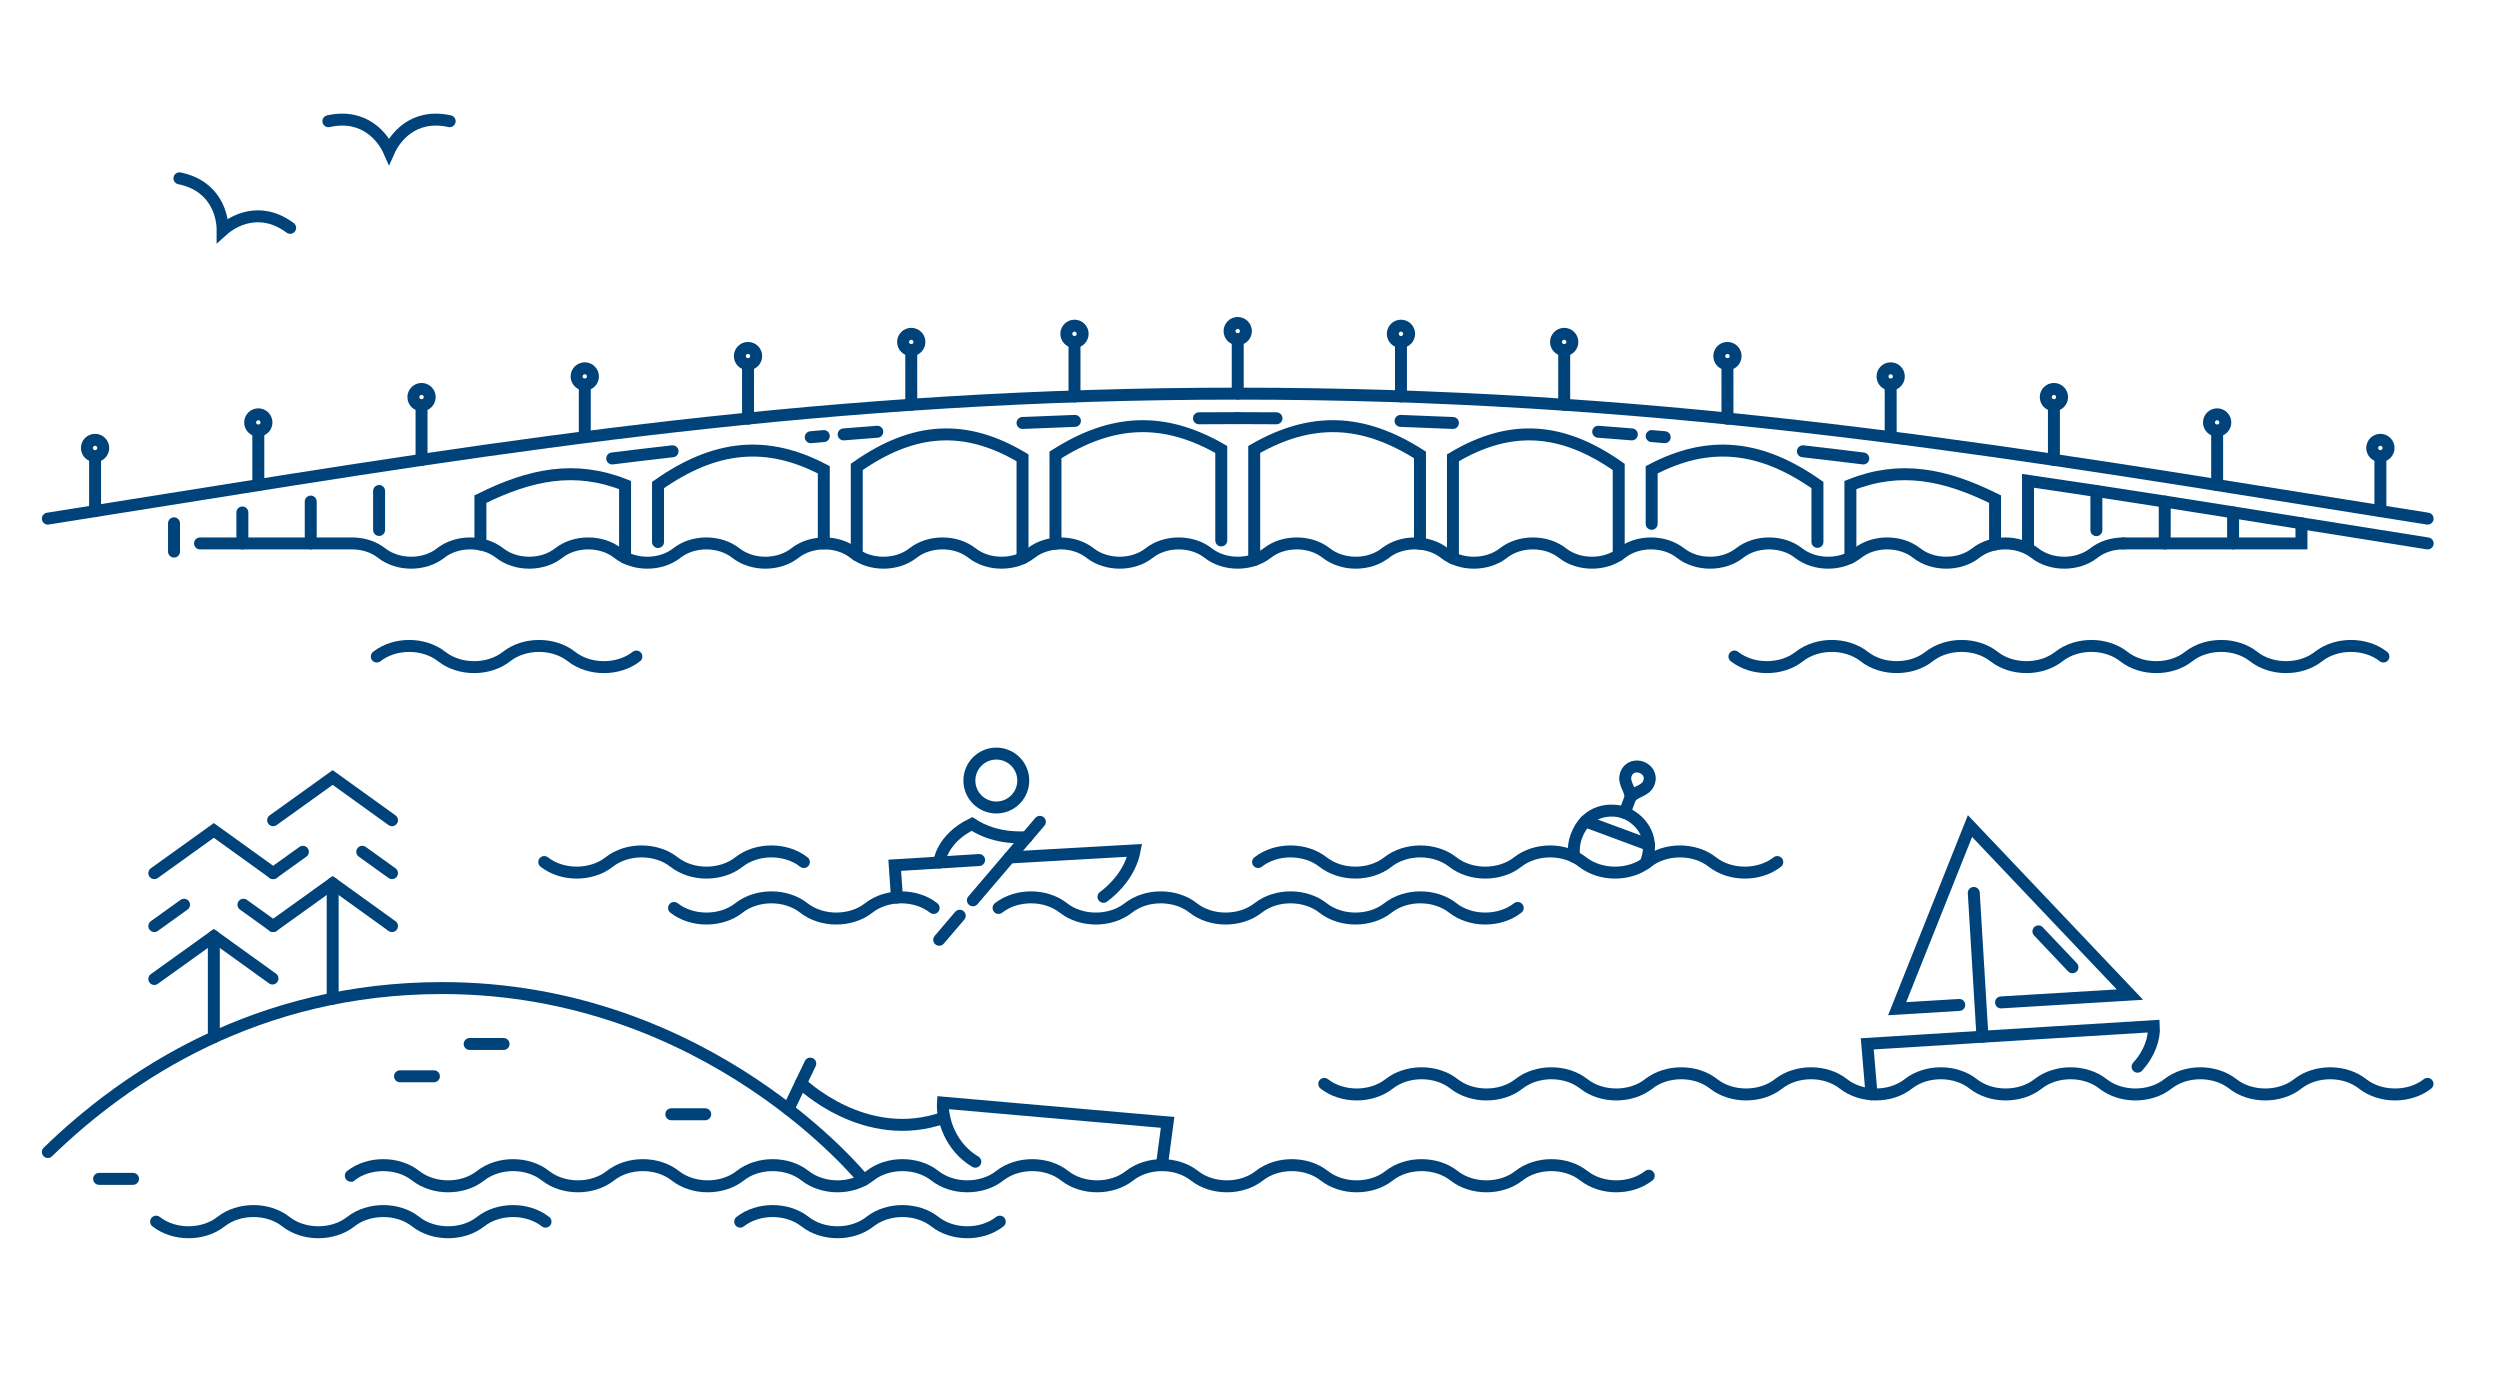 <svg width="418" height="232" viewBox="0 0 418 232" fill="none" xmlns="http://www.w3.org/2000/svg">
<path d="M242.932 93.34V76.543C252.474 70.86 261.107 71.37 270.65 78.073V92.806" stroke="#00427A" stroke-width="2" stroke-miterlimit="10" stroke-linecap="round"/>
<path d="M303.876 90.604V81.099C294.334 74.391 285.702 73.542 276.159 78.552V87.585" stroke="#00427A" stroke-width="2" stroke-miterlimit="10" stroke-linecap="round"/>
<path d="M309.387 93.237V81.099C317.746 77.773 325.203 79.302 333.574 83.455V91.027" stroke="#00427A" stroke-width="2" stroke-miterlimit="10" stroke-linecap="round"/>
<path d="M209.704 93.635V75.146C219.247 69.667 227.88 69.973 237.421 76.063V90.906" stroke="#00427A" stroke-width="2" stroke-miterlimit="10" stroke-linecap="round"/>
<path d="M350.515 88.642V82.096" stroke="#00427A" stroke-width="2" stroke-miterlimit="10" stroke-linecap="round"/>
<path d="M361.943 90.861V83.862" stroke="#00427A" stroke-width="2" stroke-miterlimit="10" stroke-linecap="round"/>
<path d="M373.373 90.86V85.684" stroke="#00427A" stroke-width="2" stroke-miterlimit="10" stroke-linecap="round"/>
<path d="M339.085 91.5V80.393C354.485 82.637 369.758 85.085 385.269 87.571C392.109 88.667 398.978 89.768 405.907 90.861" stroke="#00427A" stroke-width="2" stroke-miterlimit="10" stroke-linecap="round"/>
<path d="M213.43 69.937C211.284 69.92 209.124 69.911 206.948 69.911" stroke="#00427A" stroke-width="2" stroke-miterlimit="10" stroke-linecap="round"/>
<path d="M242.932 70.721C240.036 70.59 237.116 70.474 234.171 70.373" stroke="#00427A" stroke-width="2" stroke-miterlimit="10" stroke-linecap="round"/>
<path d="M272.844 72.631C270.977 72.478 269.101 72.329 267.217 72.187" stroke="#00427A" stroke-width="2" stroke-miterlimit="10" stroke-linecap="round"/>
<path d="M278.341 73.101C277.615 73.037 276.888 72.973 276.16 72.911" stroke="#00427A" stroke-width="2" stroke-miterlimit="10" stroke-linecap="round"/>
<path d="M311.537 76.656C308.191 76.24 304.829 75.839 301.448 75.454" stroke="#00427A" stroke-width="2" stroke-miterlimit="10" stroke-linecap="round"/>
<path d="M206.948 65.817V56.72" stroke="#00427A" stroke-width="2" stroke-miterlimit="10" stroke-linecap="round"/>
<path d="M234.241 66.279V57.181" stroke="#00427A" stroke-width="2" stroke-miterlimit="10" stroke-linecap="round"/>
<path d="M261.534 67.674V58.576" stroke="#00427A" stroke-width="2" stroke-miterlimit="10" stroke-linecap="round"/>
<path d="M288.828 70.001V60.903" stroke="#00427A" stroke-width="2" stroke-miterlimit="10" stroke-linecap="round"/>
<path d="M316.121 73.031V64.309" stroke="#00427A" stroke-width="2" stroke-miterlimit="10" stroke-linecap="round"/>
<path d="M343.414 76.891V67.793" stroke="#00427A" stroke-width="2" stroke-miterlimit="10" stroke-linecap="round"/>
<path d="M370.707 81.099V72.001" stroke="#00427A" stroke-width="2" stroke-miterlimit="10" stroke-linecap="round"/>
<path d="M398.001 85.461V76.364" stroke="#00427A" stroke-width="2" stroke-miterlimit="10" stroke-linecap="round"/>
<path d="M204.194 90.362V75.146C194.651 69.667 186.018 69.973 176.476 76.063V90.902" stroke="#00427A" stroke-width="2" stroke-miterlimit="10" stroke-linecap="round"/>
<path d="M8 86.714C14.71 85.655 21.365 84.589 27.993 83.526C84.817 74.419 138.489 65.817 206.95 65.817H206.948C275.408 65.817 329.081 74.419 385.905 83.526C392.534 84.589 399.188 85.655 405.898 86.714" stroke="#00427A" stroke-width="2" stroke-miterlimit="10" stroke-linecap="round"/>
<path d="M170.966 93.34V76.543C161.423 70.86 152.791 71.37 143.248 78.072V92.794" stroke="#00427A" stroke-width="2" stroke-miterlimit="10" stroke-linecap="round"/>
<path d="M110.021 90.624V81.099C119.563 74.391 128.196 73.542 137.738 78.552V90.862" stroke="#00427A" stroke-width="2" stroke-miterlimit="10" stroke-linecap="round"/>
<path d="M104.511 93.237V81.099C96.151 77.773 88.694 79.302 80.323 83.455V91.028" stroke="#00427A" stroke-width="2" stroke-miterlimit="10" stroke-linecap="round"/>
<path d="M63.384 88.611V82.096" stroke="#00427A" stroke-width="2" stroke-miterlimit="10" stroke-linecap="round"/>
<path d="M51.954 90.861V83.862" stroke="#00427A" stroke-width="2" stroke-miterlimit="10" stroke-linecap="round"/>
<path d="M40.524 90.86V85.684" stroke="#00427A" stroke-width="2" stroke-miterlimit="10" stroke-linecap="round"/>
<path d="M200.468 69.937C202.614 69.92 204.775 69.911 206.95 69.911" stroke="#00427A" stroke-width="2" stroke-miterlimit="10" stroke-linecap="round"/>
<path d="M170.966 70.721C173.862 70.59 176.782 70.474 179.727 70.373" stroke="#00427A" stroke-width="2" stroke-miterlimit="10" stroke-linecap="round"/>
<path d="M141.055 72.631C142.922 72.478 144.798 72.329 146.682 72.187" stroke="#00427A" stroke-width="2" stroke-miterlimit="10" stroke-linecap="round"/>
<path d="M135.558 73.101C136.284 73.037 137.011 72.973 137.738 72.911" stroke="#00427A" stroke-width="2" stroke-miterlimit="10" stroke-linecap="round"/>
<path d="M102.361 76.656C105.707 76.24 109.069 75.839 112.45 75.454" stroke="#00427A" stroke-width="2" stroke-miterlimit="10" stroke-linecap="round"/>
<path d="M179.656 66.279V57.181" stroke="#00427A" stroke-width="2" stroke-miterlimit="10" stroke-linecap="round"/>
<path d="M152.363 67.674V58.576" stroke="#00427A" stroke-width="2" stroke-miterlimit="10" stroke-linecap="round"/>
<path d="M125.07 70.001V60.903" stroke="#00427A" stroke-width="2" stroke-miterlimit="10" stroke-linecap="round"/>
<path d="M97.777 73.031V64.309" stroke="#00427A" stroke-width="2" stroke-miterlimit="10" stroke-linecap="round"/>
<path d="M70.483 76.891V67.793" stroke="#00427A" stroke-width="2" stroke-miterlimit="10" stroke-linecap="round"/>
<path d="M43.19 81.099V72.001" stroke="#00427A" stroke-width="2" stroke-miterlimit="10" stroke-linecap="round"/>
<path d="M15.898 85.461V76.364" stroke="#00427A" stroke-width="2" stroke-miterlimit="10" stroke-linecap="round"/>
<path d="M33.443 90.861L58.873 90.861C60.659 90.861 62.445 91.398 63.808 92.473C66.534 94.621 70.954 94.621 73.68 92.473C76.406 90.323 80.826 90.323 83.551 92.473C86.278 94.621 90.697 94.621 93.423 92.473C96.15 90.323 100.569 90.323 103.295 92.473C106.021 94.621 110.441 94.621 113.167 92.473C115.892 90.323 120.313 90.323 123.038 92.473C125.764 94.621 130.184 94.621 132.91 92.473C135.636 90.323 140.056 90.323 142.782 92.473C145.508 94.621 149.927 94.621 152.654 92.473C155.38 90.323 159.799 90.323 162.525 92.473C165.251 94.621 169.671 94.621 172.397 92.473C175.123 90.323 179.543 90.323 182.269 92.473C184.995 94.621 189.415 94.621 192.14 92.473C194.866 90.323 199.286 90.323 202.012 92.473C204.738 94.621 209.157 94.621 211.884 92.473C214.61 90.323 219.029 90.323 221.756 92.473C224.481 94.621 228.901 94.621 231.627 92.473H231.628C234.353 90.323 238.773 90.323 241.499 92.473C244.225 94.621 248.645 94.621 251.37 92.473C254.097 90.323 258.517 90.323 261.242 92.473C263.969 94.621 268.388 94.621 271.114 92.473C273.84 90.323 278.259 90.323 280.986 92.473C283.712 94.621 288.131 94.621 290.858 92.473C293.583 90.323 298.003 90.323 300.729 92.473C303.455 94.621 307.875 94.621 310.6 92.473C313.326 90.324 317.746 90.323 320.472 92.473C323.198 94.621 327.618 94.621 330.344 92.473C333.07 90.323 337.489 90.323 340.215 92.473C342.942 94.621 347.361 94.621 350.087 92.473C351.45 91.398 353.236 90.861 355.023 90.861" stroke="#00427A" stroke-width="2" stroke-miterlimit="10" stroke-linecap="round"/>
<path d="M384.803 87.496V90.861H355.022" stroke="#00427A" stroke-width="2" stroke-miterlimit="10" stroke-linecap="round"/>
<path d="M29.095 92.225V87.496" stroke="#00427A" stroke-width="2" stroke-miterlimit="10" stroke-linecap="round"/>
<path d="M206.948 56.729C207.701 56.729 208.312 56.118 208.312 55.365C208.312 54.611 207.701 54 206.948 54C206.194 54 205.583 54.611 205.583 55.365C205.583 56.118 206.194 56.729 206.948 56.729Z" stroke="#00427A" stroke-width="2" stroke-miterlimit="10" stroke-linecap="round"/>
<path d="M234.242 57.181C234.995 57.181 235.606 56.57 235.606 55.816C235.606 55.063 234.995 54.452 234.242 54.452C233.488 54.452 232.877 55.063 232.877 55.816C232.877 56.57 233.488 57.181 234.242 57.181Z" stroke="#00427A" stroke-width="2" stroke-miterlimit="10" stroke-linecap="round"/>
<path d="M261.535 58.546C262.288 58.546 262.899 57.935 262.899 57.181C262.899 56.427 262.288 55.816 261.535 55.816C260.781 55.816 260.17 56.427 260.17 57.181C260.17 57.935 260.781 58.546 261.535 58.546Z" stroke="#00427A" stroke-width="2" stroke-miterlimit="10" stroke-linecap="round"/>
<path d="M288.828 60.903C289.581 60.903 290.192 60.292 290.192 59.539C290.192 58.785 289.581 58.174 288.828 58.174C288.074 58.174 287.463 58.785 287.463 59.539C287.463 60.292 288.074 60.903 288.828 60.903Z" stroke="#00427A" stroke-width="2" stroke-miterlimit="10" stroke-linecap="round"/>
<path d="M316.121 64.309C316.874 64.309 317.485 63.698 317.485 62.944C317.485 62.19 316.874 61.579 316.121 61.579C315.367 61.579 314.756 62.19 314.756 62.944C314.756 63.698 315.367 64.309 316.121 64.309Z" stroke="#00427A" stroke-width="2" stroke-miterlimit="10" stroke-linecap="round"/>
<path d="M343.414 67.759C344.168 67.759 344.779 67.148 344.779 66.395C344.779 65.641 344.168 65.03 343.414 65.03C342.661 65.03 342.05 65.641 342.05 66.395C342.05 67.148 342.661 67.759 343.414 67.759Z" stroke="#00427A" stroke-width="2" stroke-miterlimit="10" stroke-linecap="round"/>
<path d="M370.707 72.001C371.461 72.001 372.072 71.39 372.072 70.636C372.072 69.883 371.461 69.272 370.707 69.272C369.954 69.272 369.343 69.883 369.343 70.636C369.343 71.39 369.954 72.001 370.707 72.001Z" stroke="#00427A" stroke-width="2" stroke-miterlimit="10" stroke-linecap="round"/>
<path d="M398 76.266C398.754 76.266 399.365 75.655 399.365 74.901C399.365 74.147 398.754 73.537 398 73.537C397.247 73.537 396.636 74.147 396.636 74.901C396.636 75.655 397.247 76.266 398 76.266Z" stroke="#00427A" stroke-width="2" stroke-miterlimit="10" stroke-linecap="round"/>
<path d="M179.655 57.181C180.408 57.181 181.019 56.57 181.019 55.816C181.019 55.063 180.408 54.452 179.655 54.452C178.901 54.452 178.29 55.063 178.29 55.816C178.29 56.57 178.901 57.181 179.655 57.181Z" stroke="#00427A" stroke-width="2" stroke-miterlimit="10" stroke-linecap="round"/>
<path d="M152.362 58.546C153.115 58.546 153.726 57.935 153.726 57.181C153.726 56.427 153.115 55.816 152.362 55.816C151.608 55.816 150.997 56.427 150.997 57.181C150.997 57.935 151.608 58.546 152.362 58.546Z" stroke="#00427A" stroke-width="2" stroke-miterlimit="10" stroke-linecap="round"/>
<path d="M125.069 60.903C125.822 60.903 126.433 60.292 126.433 59.539C126.433 58.785 125.822 58.174 125.069 58.174C124.315 58.174 123.704 58.785 123.704 59.539C123.704 60.292 124.315 60.903 125.069 60.903Z" stroke="#00427A" stroke-width="2" stroke-miterlimit="10" stroke-linecap="round"/>
<path d="M97.775 64.309C98.528 64.309 99.139 63.698 99.139 62.944C99.139 62.19 98.528 61.579 97.775 61.579C97.021 61.579 96.41 62.19 96.41 62.944C96.41 63.698 97.021 64.309 97.775 64.309Z" stroke="#00427A" stroke-width="2" stroke-miterlimit="10" stroke-linecap="round"/>
<path d="M70.482 67.759C71.236 67.759 71.847 67.148 71.847 66.395C71.847 65.641 71.236 65.03 70.482 65.03C69.728 65.03 69.117 65.641 69.117 66.395C69.117 67.148 69.728 67.759 70.482 67.759Z" stroke="#00427A" stroke-width="2" stroke-miterlimit="10" stroke-linecap="round"/>
<path d="M43.189 72.001C43.943 72.001 44.553 71.39 44.553 70.636C44.553 69.883 43.943 69.272 43.189 69.272C42.435 69.272 41.824 69.883 41.824 70.636C41.824 71.39 42.435 72.001 43.189 72.001Z" stroke="#00427A" stroke-width="2" stroke-miterlimit="10" stroke-linecap="round"/>
<path d="M15.895 76.266C16.649 76.266 17.26 75.655 17.26 74.901C17.26 74.147 16.649 73.537 15.895 73.537C15.141 73.537 14.53 74.147 14.53 74.901C14.53 75.655 15.141 76.266 15.895 76.266Z" stroke="#00427A" stroke-width="2" stroke-miterlimit="10" stroke-linecap="round"/>
<path d="M54.906 20.267C61.099 18.891 64.132 23.184 65.046 25.243C65.961 23.184 68.994 18.891 75.186 20.267" stroke="#00427A" stroke-width="2" stroke-miterlimit="10" stroke-linecap="round"/>
<path d="M30 29.815C36.215 31.087 37.231 36.245 37.224 38.498C38.9 36.992 43.422 34.311 48.513 38.096" stroke="#00427A" stroke-width="2" stroke-miterlimit="10" stroke-linecap="round"/>
<path d="M275.671 196.582C272.674 198.943 267.816 198.943 264.82 196.582C261.823 194.219 256.965 194.219 253.969 196.582C250.972 198.943 246.114 198.943 243.118 196.582C240.122 194.219 235.263 194.219 232.267 196.582C229.271 198.943 224.413 198.943 221.416 196.582C218.42 194.219 213.562 194.219 210.565 196.582C207.569 198.943 202.712 198.943 199.714 196.582C196.719 194.219 191.861 194.219 188.865 196.582C185.868 198.943 181.01 198.943 178.014 196.582C175.017 194.219 170.16 194.22 167.163 196.582C164.166 198.943 159.308 198.943 156.312 196.582C153.315 194.219 148.457 194.22 145.461 196.582C142.465 198.943 137.607 198.943 134.61 196.582C131.614 194.219 126.756 194.219 123.761 196.582C120.764 198.943 115.906 198.943 112.91 196.582C109.913 194.219 105.055 194.219 102.059 196.582C99.062 198.943 94.205 198.943 91.208 196.582C88.212 194.219 83.354 194.219 80.357 196.582C77.361 198.943 72.503 198.943 69.506 196.582C66.51 194.219 61.652 194.219 58.657 196.582H58.655" stroke="#00427A" stroke-width="2" stroke-miterlimit="10" stroke-linecap="round"/>
<path d="M91.209 204.261C88.212 201.898 83.355 201.9 80.358 204.261C77.361 206.623 72.503 206.623 69.507 204.261C66.51 201.898 61.652 201.9 58.656 204.261C55.66 206.623 50.802 206.623 47.805 204.261C44.809 201.898 39.951 201.898 36.955 204.261C33.958 206.623 29.1 206.623 26.105 204.261" stroke="#00427A" stroke-width="2" stroke-miterlimit="10" stroke-linecap="round"/>
<path d="M167.163 204.261C164.166 206.623 159.308 206.623 156.312 204.261C153.317 201.898 148.457 201.898 145.462 204.261C142.466 206.623 137.608 206.623 134.611 204.261C131.615 201.898 126.757 201.898 123.76 204.261" stroke="#00427A" stroke-width="2" stroke-miterlimit="10" stroke-linecap="round"/>
<path d="M66.882 179.954H72.551" stroke="#00427A" stroke-width="2" stroke-miterlimit="10" stroke-linecap="round"/>
<path d="M78.527 174.554H84.197" stroke="#00427A" stroke-width="2" stroke-miterlimit="10" stroke-linecap="round"/>
<path d="M112.241 186.306H117.911" stroke="#00427A" stroke-width="2" stroke-miterlimit="10" stroke-linecap="round"/>
<path d="M16.572 197.106H22.242" stroke="#00427A" stroke-width="2" stroke-miterlimit="10" stroke-linecap="round"/>
<path d="M163.073 194.236C158.937 191.806 157.477 187.109 157.66 184.365L195.223 187.662L194.268 194.81" stroke="#00427A" stroke-width="2" stroke-miterlimit="10" stroke-linecap="round"/>
<path d="M133.911 181.097C133.911 181.097 144.635 191.579 157.874 186.855" stroke="#00427A" stroke-width="2" stroke-miterlimit="10" stroke-linecap="round"/>
<path d="M135.475 177.835L131.812 185.474" stroke="#00427A" stroke-width="2" stroke-miterlimit="10" stroke-linecap="round"/>
<path d="M144.404 197.278C144.404 197.278 118.633 165.204 73.924 165.204C43.004 165.204 21.206 179.775 8 192.616" stroke="#00427A" stroke-width="2" stroke-miterlimit="10" stroke-linecap="round"/>
<path d="M45.671 154.838L40.701 151.268" stroke="#00427A" stroke-width="2" stroke-miterlimit="10" stroke-linecap="round"/>
<path d="M25.802 163.687L35.752 156.547L45.56 163.606" stroke="#00427A" stroke-width="2" stroke-miterlimit="10" stroke-linecap="round"/>
<path d="M45.672 145.989L35.752 138.849L25.802 145.989" stroke="#00427A" stroke-width="2" stroke-miterlimit="10" stroke-linecap="round"/>
<path d="M25.802 154.838L30.772 151.268" stroke="#00427A" stroke-width="2" stroke-miterlimit="10" stroke-linecap="round"/>
<path d="M35.752 156.547V173.424" stroke="#00427A" stroke-width="2" stroke-miterlimit="10" stroke-linecap="round"/>
<path d="M65.542 145.989L60.572 142.419" stroke="#00427A" stroke-width="2" stroke-miterlimit="10" stroke-linecap="round"/>
<path d="M45.672 154.838L55.622 147.698L65.542 154.838" stroke="#00427A" stroke-width="2" stroke-miterlimit="10" stroke-linecap="round"/>
<path d="M65.542 137.14L55.622 130L45.672 137.14" stroke="#00427A" stroke-width="2" stroke-miterlimit="10" stroke-linecap="round"/>
<path d="M45.672 145.989L50.642 142.419" stroke="#00427A" stroke-width="2" stroke-miterlimit="10" stroke-linecap="round"/>
<path d="M55.622 147.698V166.985" stroke="#00427A" stroke-width="2" stroke-miterlimit="10" stroke-linecap="round"/>
<path d="M271.649 135.906C272.114 134.652 272.109 134.665 272.493 133.631M272.493 133.631C272.999 132.265 271.271 131.036 271.858 129.452C272.353 128.116 273.623 127.983 274.469 128.296C275.315 128.609 276.192 129.539 275.697 130.875C275.11 132.458 272.999 132.265 272.493 133.631ZM272.493 133.631C272.109 134.665 272.579 133.397 272.114 134.652" stroke="#00427A" stroke-width="2" stroke-miterlimit="10" stroke-linecap="round"/>
<path d="M275.706 141.267L265.082 137.331" stroke="#00427A" stroke-width="2" stroke-miterlimit="10" stroke-linecap="round"/>
<path d="M263.164 143.233C263.071 142.073 263.166 140.904 263.567 139.821C265.255 135.264 269.463 135.096 271.65 135.906C273.837 136.717 276.919 139.586 275.231 144.142C275.203 144.217 275.174 144.292 275.143 144.366" stroke="#00427A" stroke-width="2" stroke-miterlimit="10" stroke-linecap="round"/>
<path d="M210.357 144.13C213.355 141.767 218.213 141.767 221.208 144.13C224.205 146.491 229.063 146.491 232.059 144.13C235.055 141.767 239.913 141.767 242.91 144.13C245.906 146.491 250.764 146.491 253.761 144.13C256.757 141.767 261.615 141.767 264.612 144.13C267.608 146.491 272.466 146.491 275.462 144.13H275.463C278.459 141.767 283.317 141.767 286.312 144.13C289.309 146.491 294.168 146.491 297.163 144.13" stroke="#00427A" stroke-width="2" stroke-miterlimit="10" stroke-linecap="round"/>
<path d="M91 144.13C93.996 146.491 98.854 146.491 101.851 144.13C104.847 141.767 109.705 141.767 112.701 144.13C115.698 146.491 120.556 146.491 123.551 144.13C126.549 141.767 131.407 141.767 134.402 144.13" stroke="#00427A" stroke-width="2" stroke-miterlimit="10" stroke-linecap="round"/>
<path d="M290 109.772C292.997 112.134 297.855 112.134 300.851 109.772C303.847 107.41 308.705 107.409 311.702 109.772C314.698 112.134 319.556 112.134 322.553 109.772C325.548 107.409 330.406 107.409 333.402 109.772C336.399 112.134 341.257 112.135 344.253 109.772C347.249 107.409 352.107 107.409 355.103 109.772C358.1 112.134 362.958 112.134 365.954 109.772C368.951 107.409 373.809 107.409 376.805 109.772C379.802 112.134 384.66 112.134 387.655 109.772C390.651 107.409 395.511 107.409 398.506 109.772" stroke="#00427A" stroke-width="2" stroke-miterlimit="10" stroke-linecap="round"/>
<path d="M63 109.772C65.996 107.41 70.854 107.409 73.851 109.772C76.847 112.134 81.705 112.134 84.702 109.772C87.698 107.409 92.556 107.409 95.551 109.772C98.549 112.134 103.407 112.135 106.402 109.772" stroke="#00427A" stroke-width="2" stroke-miterlimit="10" stroke-linecap="round"/>
<path d="M166.955 151.809C169.951 149.446 174.809 149.446 177.806 151.809C180.802 154.171 185.66 154.171 188.657 151.809C191.653 149.446 196.511 149.446 199.506 151.809C202.504 154.171 207.362 154.171 210.357 151.809C213.355 149.446 218.212 149.446 221.208 151.809C224.205 154.171 229.063 154.171 232.059 151.809C235.055 149.446 239.913 149.446 242.91 151.809C245.906 154.171 250.764 154.171 253.761 151.809" stroke="#00427A" stroke-width="2" stroke-miterlimit="10" stroke-linecap="round"/>
<path d="M112.7 151.809C115.697 154.171 120.555 154.171 123.551 151.809C126.548 149.446 131.406 149.446 134.402 151.809C137.399 154.171 142.257 154.171 145.253 151.809C148.249 149.446 153.108 149.446 156.104 151.809" stroke="#00427A" stroke-width="2" stroke-miterlimit="10" stroke-linecap="round"/>
<path d="M221.416 181.223C224.413 183.584 229.271 183.584 232.267 181.223C235.263 178.86 240.121 178.86 243.118 181.223C246.114 183.584 250.972 183.584 253.969 181.223C256.964 178.86 261.822 178.86 264.82 181.223C267.815 183.584 272.673 183.584 275.669 181.223H275.67C278.666 178.86 283.524 178.86 286.52 181.223C289.517 183.584 294.375 183.584 297.371 181.223C300.368 178.86 305.226 178.86 308.222 181.223C311.219 183.584 316.076 183.584 319.073 181.223C322.069 178.86 326.927 178.86 329.924 181.223C332.92 183.584 337.777 183.584 340.775 181.223C343.77 178.86 348.628 178.86 351.624 181.223C354.621 183.584 359.479 183.584 362.475 181.223C365.471 178.861 370.329 178.86 373.326 181.223C376.322 183.584 381.18 183.584 384.177 181.223C387.173 178.86 392.031 178.86 395.026 181.223C398.024 183.584 402.882 183.584 405.877 181.223" stroke="#00427A" stroke-width="2" stroke-miterlimit="10" stroke-linecap="round"/>
<path d="M166.586 135.012C169.076 135.012 171.092 132.995 171.092 130.506C171.092 128.017 169.076 126 166.586 126C164.096 126 162.08 128.018 162.08 130.506C162.08 132.994 164.096 135.012 166.586 135.012Z" stroke="#00427A" stroke-width="2" stroke-miterlimit="10" stroke-linecap="round"/>
<path d="M163.703 143.796L149.599 144.674L149.971 150.063" stroke="#00427A" stroke-width="2" stroke-miterlimit="10" stroke-linecap="round"/>
<path d="M168.778 143.373L189.718 142.183C189.004 145.941 186.279 148.649 184.5 149.951" stroke="#00427A" stroke-width="2" stroke-miterlimit="10" stroke-linecap="round"/>
<path d="M160.469 153.109L157.036 157.131" stroke="#00427A" stroke-width="2" stroke-miterlimit="10" stroke-linecap="round"/>
<path d="M173.867 137.41L162.67 150.53" stroke="#00427A" stroke-width="2" stroke-miterlimit="10" stroke-linecap="round"/>
<path d="M157.036 144.211C157.036 144.211 157.377 140.27 162.514 137.767C166.714 140.559 171.691 139.959 171.691 139.959" stroke="#00427A" stroke-width="2" stroke-miterlimit="10" stroke-linecap="round"/>
<path d="M357.402 178.352C359.393 176.205 360.259 173.594 360.127 171.568L312.204 174.532L312.92 182.967" stroke="#00427A" stroke-width="2" stroke-miterlimit="10" stroke-linecap="round"/>
<path d="M334.573 167.603L356.124 166.299L329.383 138.117L317.202 168.655L327.586 168.026" stroke="#00427A" stroke-width="2" stroke-miterlimit="10" stroke-linecap="round"/>
<path d="M346.514 161.722L340.823 155.725" stroke="#00427A" stroke-width="2" stroke-miterlimit="10" stroke-linecap="round"/>
<path d="M330.014 149.3L331.469 173.341" stroke="#00427A" stroke-width="2" stroke-miterlimit="10" stroke-linecap="round"/>
</svg>
